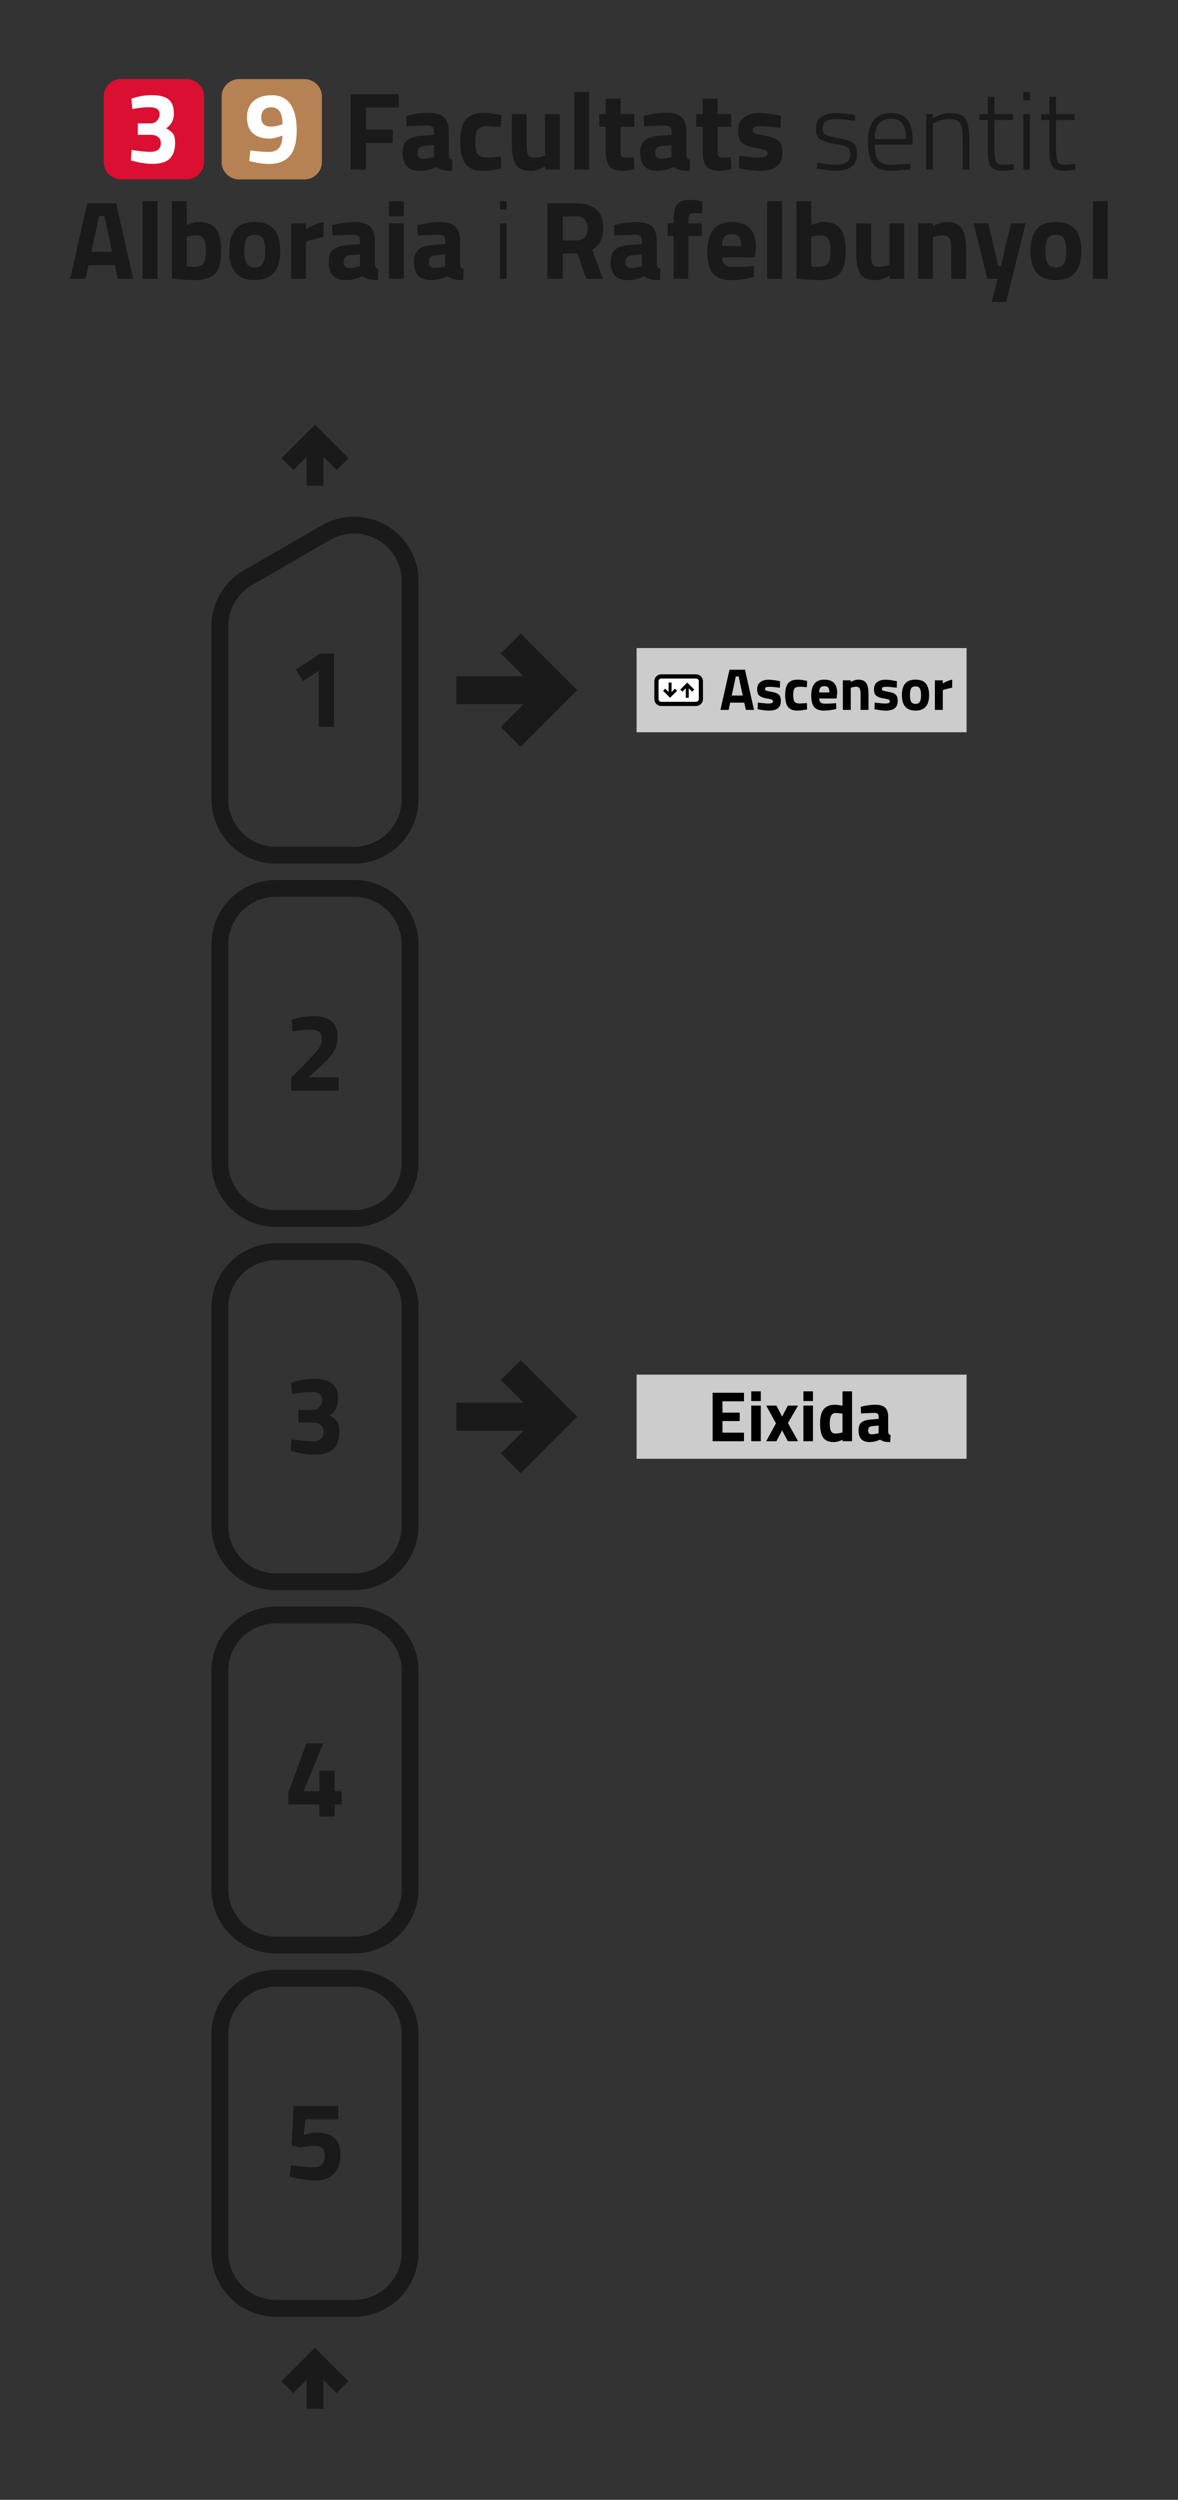<?xml version="1.0" encoding="UTF-8" standalone="no"?>
<svg
   xmlns:dc="http://purl.org/dc/elements/1.1/"
   xmlns:cc="http://creativecommons.org/ns#"
   xmlns:rdf="http://www.w3.org/1999/02/22-rdf-syntax-ns#"
   xmlns:svg="http://www.w3.org/2000/svg"
   xmlns="http://www.w3.org/2000/svg"
   xmlns:sodipodi="http://sodipodi.sourceforge.net/DTD/sodipodi-0.dtd"
   xmlns:inkscape="http://www.inkscape.org/namespaces/inkscape"
   width="210mm"
   height="445.5mm"
   viewBox="0 0 210 445.5"
   version="1.1"
   id="svg309"
   inkscape:version="1.0.1 (3bc2e813f5, 2020-09-07)"
   sodipodi:docname="FAC_1_vertical.svg">
  <rect x="0" y="0" width="210" height="445.5" fill="#333333" stroke="none"/>
  <defs
     id="defs303" />
  <sodipodi:namedview
     id="base"
     pagecolor="#ffffff"
     bordercolor="#666666"
     borderopacity="1.0"
     inkscape:pageopacity="0.0"
     inkscape:pageshadow="2"
     inkscape:zoom="0.31456908"
     inkscape:cx="396.85039"
     inkscape:cy="841.88976"
     inkscape:document-units="mm"
     inkscape:current-layer="layer1"
     inkscape:document-rotation="0"
     showgrid="false"
     width="445.5mm"
     inkscape:snap-intersection-paths="true"
     inkscape:window-width="1366"
     inkscape:window-height="705"
     inkscape:window-x="-8"
     inkscape:window-y="-8"
     inkscape:window-maximized="1" />
  <g
     inkscape:label="Capa 1"
     inkscape:groupmode="layer"
     id="layer1"
     transform="translate(0,148.5)">
    <path
       id="rect311-01-6-1"
       style="fill:none;fill-rule:evenodd;stroke:#1a1a1a;stroke-width:3;stroke-miterlimit:4;stroke-dasharray:none"
       transform="rotate(-90)"
       d="m -252.874,39.191 h 38.825 c 5.54,0 10,4.46 10,10 v 13.92 c 0,5.54 -4.46,10 -10,10 h -38.825 c -5.54,0 -10,-4.46 -10,-10 V 49.191 c 0,-5.54 4.46,-10 10,-10 z" />
    <path
       id="rect311-01-6-3"
       style="fill:none;fill-rule:evenodd;stroke:#1a1a1a;stroke-width:3;stroke-miterlimit:4;stroke-dasharray:none"
       transform="rotate(-90)"
       d="m -188.133,39.191 h 38.825 c 5.54,0 10,4.46 10,10 v 13.92 c 0,5.54 -4.46,10 -10,10 h -38.825 c -5.54,0 -10,-4.46 -10,-10 V 49.191 c 0,-5.54 4.46,-10 10,-10 z" />
    <path
       id="rect311-01-6-2"
       style="fill:none;fill-rule:evenodd;stroke:#1a1a1a;stroke-width:3;stroke-miterlimit:4;stroke-dasharray:none"
       transform="rotate(-90)"
       d="m -123.391,39.191 h 38.825 c 5.54,0 10,4.46 10,10 v 13.92 c 0,5.54 -4.46,10 -10,10 h -38.825 c -5.54,0 -10,-4.46 -10,-10 V 49.191 c 0,-5.54 4.46,-10 10,-10 z" />
    <path
       id="rect311-01-6-20"
       style="fill:none;fill-rule:evenodd;stroke:#1a1a1a;stroke-width:3;stroke-miterlimit:4;stroke-dasharray:none"
       transform="rotate(-90)"
       d="m -58.65,39.191 h 38.825 c 5.54,0 10,4.46 10,10 v 13.92 c 0,5.54 -4.46,10 -10,10 h -38.825 c -5.54,0 -10,-4.46 -10,-10 V 49.191 c 0,-5.54 4.46,-10 10,-10 z" />
    <path
       id="path1296-6-5"
       style="opacity:1;vector-effect:none;fill:none;fill-opacity:1;stroke:#1a1a1a;stroke-width:3;stroke-linecap:butt;stroke-linejoin:round;stroke-miterlimit:4;stroke-dasharray:none;stroke-dashoffset:0;stroke-opacity:1"
       d="M 73.111,-6.09 V -44.918 M 39.191,-6.091 V -36.881 m 23.92,40.79 h -13.92 m 0,-9.2e-4 a 10,10 0 0 1 -10,-10 m 23.92,10.001 a 10,10 0 0 0 10,-10 m -15,-47.487 -13.92,8.037 m 0,0 a 10,10 0 0 0 -5,8.66 m 18.92,-16.697 a 10,10 0 0 1 10,0 10,10 0 0 1 5,8.66" />
    <path
       id="path1331-8"
       style="opacity:1;vector-effect:none;fill:none;fill-opacity:1;stroke:#1a1a1a;stroke-width:3;stroke-linecap:butt;stroke-linejoin:miter;stroke-miterlimit:4;stroke-dasharray:none;stroke-dashoffset:0;stroke-opacity:1"
       d="m 51.233,276.937 4.918,-4.918 4.918,4.918 m -4.918,3.84 V 272.019" />
    <path
       style="color:#000000;font-style:normal;font-variant:normal;font-weight:normal;font-stretch:normal;font-size:medium;line-height:normal;font-family:sans-serif;font-variant-ligatures:normal;font-variant-position:normal;font-variant-caps:normal;font-variant-numeric:normal;font-variant-alternates:normal;font-variant-east-asian:normal;font-feature-settings:normal;font-variation-settings:normal;text-indent:0;text-align:start;text-decoration:none;text-decoration-line:none;text-decoration-style:solid;text-decoration-color:#000000;letter-spacing:normal;word-spacing:normal;text-transform:none;writing-mode:lr-tb;direction:ltr;text-orientation:mixed;dominant-baseline:auto;baseline-shift:baseline;text-anchor:start;white-space:normal;shape-padding:0;shape-margin:0;inline-size:0;clip-rule:nonzero;display:inline;overflow:visible;visibility:visible;opacity:1;isolation:auto;mix-blend-mode:normal;color-interpolation:sRGB;color-interpolation-filters:linearRGB;solid-color:#000000;solid-opacity:1;vector-effect:none;fill:#1a1a1a;fill-opacity:1;fill-rule:nonzero;stroke:#1a1a1a;stroke-width:1;stroke-linecap:butt;stroke-linejoin:miter;stroke-miterlimit:4;stroke-dasharray:none;stroke-dashoffset:0;stroke-opacity:1;color-rendering:auto;image-rendering:auto;shape-rendering:auto;text-rendering:auto;enable-background:accumulate;stop-color:#000000;stop-opacity:1"
       d="m 81.848,101.979 h 12.689 l -4.553,-4.551 2.83,-2.828 9.379,9.379 -9.379,9.379 -2.83,-2.828 4.553,-4.551 -12.689,-10e-6 z"
       id="path1382-2-6"
       sodipodi:nodetypes="cccccccccc" />
    <g
       aria-label="1"
       id="text1443"
       style="font-style:normal;font-variant:normal;font-weight:bold;font-stretch:normal;font-size:19.756px;line-height:1;font-family:Helvetica;-inkscape-font-specification:'Helvetica Bold';text-align:center;letter-spacing:0px;word-spacing:0px;text-anchor:middle;fill:#1a1a1a;fill-opacity:1;stroke-width:0.265">
      <path
         d="m 59.549,-32.023 v 13.039 h -2.726 v -9.957 l -2.825,1.818 -1.245,-2.035 4.307,-2.865 z"
         style="font-style:normal;font-variant:normal;font-weight:bold;font-stretch:normal;font-family:'Titillium Web';-inkscape-font-specification:'Titillium Web Bold';fill:#1a1a1a;fill-opacity:1;stroke-width:0.265"
         id="path206" />
    </g>
    <g
       aria-label="2"
       id="text1443-6"
       style="font-style:normal;font-variant:normal;font-weight:bold;font-stretch:normal;font-size:19.756px;line-height:1;font-family:Helvetica;-inkscape-font-specification:'Helvetica Bold';text-align:center;letter-spacing:0px;word-spacing:0px;text-anchor:middle;fill:#1a1a1a;fill-opacity:1;stroke-width:0.265">
      <path
         d="m 60.379,45.875 h -8.455 v -2.311 l 2.786,-2.825 q 1.482,-1.521 2.055,-2.331 0.593,-0.81 0.593,-1.719 0,-0.929 -0.494,-1.304 -0.474,-0.375 -1.363,-0.375 -1.324,0 -2.884,0.237 l -0.474,0.059 -0.138,-2.114 q 1.936,-0.593 4.01,-0.593 4.149,0 4.149,3.734 0,1.462 -0.632,2.529 -0.632,1.067 -2.292,2.588 l -2.272,2.055 h 5.413 z"
         style="font-style:normal;font-variant:normal;font-weight:bold;font-stretch:normal;font-family:'Titillium Web';-inkscape-font-specification:'Titillium Web Bold';fill:#1a1a1a;fill-opacity:1;stroke-width:0.265"
         id="path203" />
    </g>
    <g
       aria-label="3"
       id="text1443-2"
       style="font-style:normal;font-variant:normal;font-weight:bold;font-stretch:normal;font-size:19.756px;line-height:1;font-family:Helvetica;-inkscape-font-specification:'Helvetica Bold';text-align:center;letter-spacing:0px;word-spacing:0px;text-anchor:middle;fill:#1a1a1a;fill-opacity:1;stroke-width:0.265">
      <path
         d="m 51.904,97.934 q 1.818,-0.711 4.05,-0.711 2.252,0 3.279,0.869 1.027,0.849 1.027,2.746 0,1.897 -1.521,2.904 0.948,0.514 1.343,1.067 0.415,0.553 0.415,1.758 0,2.114 -1.067,3.141 -1.047,1.027 -3.378,1.027 -1.719,0 -3.615,-0.514 l -0.632,-0.158 0.138,-2.074 q 2.213,0.375 3.714,0.375 2.035,0 2.035,-1.738 0,-0.731 -0.533,-1.166 -0.514,-0.435 -1.363,-0.435 h -2.627 v -2.252 h 2.627 q 0.652,0 1.146,-0.553 0.514,-0.553 0.514,-1.225 0,-1.403 -1.956,-1.403 -1.363,0 -2.904,0.277 l -0.514,0.079 z"
         style="font-style:normal;font-variant:normal;font-weight:bold;font-stretch:normal;font-family:'Titillium Web';-inkscape-font-specification:'Titillium Web Bold';fill:#1a1a1a;fill-opacity:1;stroke-width:0.265"
         id="path200" />
    </g>
    <g
       aria-label="4"
       id="text1443-5"
       style="font-style:normal;font-variant:normal;font-weight:bold;font-stretch:normal;font-size:19.756px;line-height:1;font-family:Helvetica;-inkscape-font-specification:'Helvetica Bold';text-align:center;letter-spacing:0px;word-spacing:0px;text-anchor:middle;fill:#1a1a1a;fill-opacity:1;stroke-width:0.265">
      <path
         d="m 56.931,175.24 v -2.153 h -5.532 v -2.074 l 3.22,-8.811 h 3.003 l -3.497,8.515 h 2.805 v -3.655 h 2.726 v 3.655 h 1.245 v 2.371 h -1.245 v 2.153 z"
         style="font-style:normal;font-variant:normal;font-weight:bold;font-stretch:normal;font-family:'Titillium Web';-inkscape-font-specification:'Titillium Web Bold';fill:#1a1a1a;fill-opacity:1;stroke-width:0.265"
         id="path197" />
    </g>
    <g
       aria-label="5"
       id="text1443-29"
       style="font-style:normal;font-variant:normal;font-weight:bold;font-stretch:normal;font-size:19.756px;line-height:1;font-family:Helvetica;-inkscape-font-specification:'Helvetica Bold';text-align:center;letter-spacing:0px;word-spacing:0px;text-anchor:middle;fill:#1a1a1a;fill-opacity:1;stroke-width:0.265">
      <path
         d="m 60.3,226.824 v 2.371 h -5.828 l -0.336,2.825 q 1.225,-0.474 2.331,-0.474 4.228,0 4.228,3.931 0,2.213 -1.166,3.418 -1.166,1.205 -3.299,1.205 -0.909,0 -2.074,-0.178 -1.146,-0.178 -1.837,-0.375 l -0.711,-0.178 0.296,-2.015 q 2.39,0.375 3.991,0.375 0.968,0 1.482,-0.514 0.514,-0.514 0.514,-1.462 0,-0.968 -0.435,-1.403 -0.435,-0.435 -1.225,-0.435 -1.324,0 -2.331,0.257 l -0.296,0.079 -1.62,-0.375 0.356,-7.053 z"
         style="font-style:normal;font-variant:normal;font-weight:bold;font-stretch:normal;font-family:'Titillium Web';-inkscape-font-specification:'Titillium Web Bold';fill:#1a1a1a;fill-opacity:1;stroke-width:0.265"
         id="path194" />
    </g>
    <path
       id="path1331-8-1"
       style="opacity:1;vector-effect:none;fill:none;fill-opacity:1;stroke:#1a1a1a;stroke-width:3;stroke-linecap:butt;stroke-linejoin:miter;stroke-miterlimit:4;stroke-dasharray:none;stroke-dashoffset:0;stroke-opacity:1"
       d="m 51.233,-65.779 4.918,-4.918 4.918,4.918 m -4.918,3.84 v -8.759" />
    <g
       id="g226"
       transform="translate(-31.176,-239.96)">
      <g
         aria-label="Facultats sentit"
         id="text1443-2-1-8"
         style="font-style:normal;font-variant:normal;font-weight:bold;font-stretch:normal;font-size:19.756px;line-height:1;font-family:Helvetica;-inkscape-font-specification:'Helvetica Bold';text-align:start;letter-spacing:0px;word-spacing:0px;text-anchor:start;fill:#1a1a1a;fill-opacity:1;stroke-width:0.265">
        <path
           d="m 93.688,121.676 v -13.434 h 8.574 v 2.371 h -5.848 v 3.951 h 4.781 v 2.371 h -4.781 v 4.741 z"
           style="font-style:normal;font-variant:normal;font-weight:bold;font-stretch:normal;font-family:'Titillium Web';-inkscape-font-specification:'Titillium Web Bold';text-align:start;text-anchor:start;fill:#1a1a1a;fill-opacity:1;stroke-width:0.265"
           id="path161" />
        <path
           d="m 111.172,114.88 v 4.109 q 0.04,0.474 0.158,0.672 0.119,0.178 0.494,0.257 l -0.079,1.995 q -1.008,0 -1.62,-0.138 -0.593,-0.138 -1.205,-0.553 -1.422,0.691 -2.904,0.691 -3.062,0 -3.062,-3.24 0,-1.58 0.849,-2.232 0.85,-0.672 2.608,-0.79 l 2.114,-0.158 v -0.612 q 0,-0.612 -0.277,-0.83 -0.277,-0.237 -0.889,-0.237 l -3.714,0.158 -0.079,-1.837 q 2.114,-0.573 4.01,-0.573 1.916,0 2.746,0.79 0.849,0.79 0.849,2.529 z m -4.445,2.608 q -1.106,0.099 -1.106,1.185 0,1.087 0.968,1.087 0.751,0 1.64,-0.237 l 0.296,-0.079 v -2.114 z"
           style="font-style:normal;font-variant:normal;font-weight:bold;font-stretch:normal;font-family:'Titillium Web';-inkscape-font-specification:'Titillium Web Bold';text-align:start;text-anchor:start;fill:#1a1a1a;fill-opacity:1;stroke-width:0.265"
           id="path163" />
        <path
           d="m 117.395,111.561 q 1.027,0 2.627,0.316 l 0.533,0.119 -0.079,2.094 q -1.561,-0.158 -2.311,-0.158 -1.363,0 -1.818,0.593 -0.435,0.573 -0.435,2.193 0,1.62 0.435,2.232 0.454,0.593 1.837,0.593 l 2.292,-0.158 0.079,2.114 q -2.114,0.415 -3.22,0.415 -2.193,0 -3.161,-1.225 -0.948,-1.245 -0.948,-3.971 0,-2.726 0.988,-3.931 0.988,-1.225 3.181,-1.225 z"
           style="font-style:normal;font-variant:normal;font-weight:bold;font-stretch:normal;font-family:'Titillium Web';-inkscape-font-specification:'Titillium Web Bold';text-align:start;text-anchor:start;fill:#1a1a1a;fill-opacity:1;stroke-width:0.265"
           id="path165" />
        <path
           d="m 128.339,111.798 h 2.647 v 9.878 h -2.627 v -0.553 q -1.422,0.79 -2.469,0.79 -2.055,0 -2.766,-1.126 -0.711,-1.146 -0.711,-3.813 v -5.176 h 2.647 v 5.215 q 0,1.462 0.237,1.995 0.237,0.533 1.146,0.533 0.869,0 1.64,-0.277 l 0.257,-0.079 z"
           style="font-style:normal;font-variant:normal;font-weight:bold;font-stretch:normal;font-family:'Titillium Web';-inkscape-font-specification:'Titillium Web Bold';text-align:start;text-anchor:start;fill:#1a1a1a;fill-opacity:1;stroke-width:0.265"
           id="path167" />
        <path
           d="m 133.555,121.676 v -13.829 h 2.647 v 13.829 z"
           style="font-style:normal;font-variant:normal;font-weight:bold;font-stretch:normal;font-family:'Titillium Web';-inkscape-font-specification:'Titillium Web Bold';text-align:start;text-anchor:start;fill:#1a1a1a;fill-opacity:1;stroke-width:0.265"
           id="path169" />
        <path
           d="m 144.242,114.05 h -2.43 v 4.05 q 0,0.593 0.02,0.849 0.04,0.237 0.217,0.415 0.198,0.178 0.593,0.178 l 1.501,-0.04 0.119,2.114 q -1.324,0.296 -2.015,0.296 -1.778,0 -2.43,-0.79 -0.652,-0.81 -0.652,-2.963 v -4.109 h -1.166 v -2.252 h 1.166 v -2.746 h 2.647 v 2.746 h 2.43 z"
           style="font-style:normal;font-variant:normal;font-weight:bold;font-stretch:normal;font-family:'Titillium Web';-inkscape-font-specification:'Titillium Web Bold';text-align:start;text-anchor:start;fill:#1a1a1a;fill-opacity:1;stroke-width:0.265"
           id="path171" />
        <path
           d="m 153.528,114.88 v 4.109 q 0.04,0.474 0.158,0.672 0.119,0.178 0.494,0.257 l -0.079,1.995 q -1.008,0 -1.62,-0.138 -0.593,-0.138 -1.205,-0.553 -1.422,0.691 -2.904,0.691 -3.062,0 -3.062,-3.24 0,-1.58 0.849,-2.232 0.849,-0.672 2.608,-0.79 l 2.114,-0.158 v -0.612 q 0,-0.612 -0.277,-0.83 -0.277,-0.237 -0.889,-0.237 l -3.714,0.158 -0.079,-1.837 q 2.114,-0.573 4.01,-0.573 1.916,0 2.746,0.79 0.849,0.79 0.849,2.529 z m -4.445,2.608 q -1.106,0.099 -1.106,1.185 0,1.087 0.968,1.087 0.751,0 1.64,-0.237 l 0.296,-0.079 v -2.114 z"
           style="font-style:normal;font-variant:normal;font-weight:bold;font-stretch:normal;font-family:'Titillium Web';-inkscape-font-specification:'Titillium Web Bold';text-align:start;text-anchor:start;fill:#1a1a1a;fill-opacity:1;stroke-width:0.265"
           id="path173" />
        <path
           d="m 161.529,114.05 h -2.43 v 4.05 q 0,0.593 0.02,0.849 0.04,0.237 0.217,0.415 0.198,0.178 0.593,0.178 l 1.501,-0.04 0.119,2.114 q -1.324,0.296 -2.015,0.296 -1.778,0 -2.43,-0.79 -0.652,-0.81 -0.652,-2.963 v -4.109 h -1.166 v -2.252 h 1.166 v -2.746 h 2.647 v 2.746 h 2.43 z"
           style="font-style:normal;font-variant:normal;font-weight:bold;font-stretch:normal;font-family:'Titillium Web';-inkscape-font-specification:'Titillium Web Bold';text-align:start;text-anchor:start;fill:#1a1a1a;fill-opacity:1;stroke-width:0.265"
           id="path175" />
        <path
           d="m 170.34,114.267 q -2.45,-0.316 -3.437,-0.316 -0.968,0 -1.264,0.178 -0.277,0.178 -0.277,0.573 0,0.375 0.375,0.533 0.395,0.138 1.976,0.435 1.6,0.277 2.272,0.929 0.672,0.652 0.672,2.114 0,3.2 -3.971,3.2 -1.304,0 -3.161,-0.356 l -0.632,-0.119 0.079,-2.213 q 2.45,0.316 3.398,0.316 0.968,0 1.304,-0.178 0.356,-0.198 0.356,-0.573 0,-0.375 -0.375,-0.553 -0.356,-0.178 -1.897,-0.435 -1.521,-0.257 -2.272,-0.869 -0.751,-0.612 -0.751,-2.173 0,-1.58 1.067,-2.371 1.067,-0.81 2.746,-0.81 1.166,0 3.181,0.375 l 0.652,0.119 z"
           style="font-style:normal;font-variant:normal;font-weight:bold;font-stretch:normal;font-family:'Titillium Web';-inkscape-font-specification:'Titillium Web Bold';text-align:start;text-anchor:start;fill:#1a1a1a;fill-opacity:1;stroke-width:0.265"
           id="path177" />
        <path
           d="m 180.158,112.687 q -2.331,0 -2.331,1.679 0,0.77 0.514,1.087 0.514,0.316 2.311,0.632 1.818,0.296 2.548,0.83 0.751,0.533 0.751,2.055 0,1.501 -0.968,2.213 -0.968,0.691 -2.845,0.691 -1.087,0 -2.805,-0.277 l -0.573,-0.079 0.079,-1.047 q 2.213,0.336 3.398,0.336 1.185,0 1.837,-0.415 0.672,-0.415 0.672,-1.403 0,-0.988 -0.553,-1.304 -0.533,-0.336 -2.331,-0.612 -1.778,-0.277 -2.509,-0.79 -0.731,-0.514 -0.731,-1.936 0,-1.422 1.008,-2.074 1.008,-0.652 2.489,-0.652 1.185,0 2.963,0.257 l 0.533,0.079 -0.04,1.047 q -2.114,-0.316 -3.418,-0.316 z"
           style="font-style:normal;font-variant:normal;font-weight:300;font-stretch:normal;font-family:'Titillium Web';-inkscape-font-specification:'Titillium Web Light'"
           id="path179" />
        <path
           d="m 192.881,120.688 0.593,-0.059 0.04,0.968 q -2.232,0.277 -3.773,0.277 -2.134,-0.02 -2.983,-1.264 -0.85,-1.245 -0.85,-3.833 0,-5.176 4.07,-5.176 1.956,0 2.924,1.126 0.968,1.106 0.968,3.556 l -0.04,0.948 h -6.717 q 0,1.818 0.612,2.707 0.632,0.869 2.134,0.869 1.521,0 3.023,-0.119 z m -5.769,-4.445 h 5.571 q 0,-1.956 -0.652,-2.786 -0.632,-0.83 -2.055,-0.83 -1.403,0 -2.134,0.869 -0.731,0.849 -0.731,2.746 z"
           style="font-style:normal;font-variant:normal;font-weight:300;font-stretch:normal;font-family:'Titillium Web';-inkscape-font-specification:'Titillium Web Light'"
           id="path181" />
        <path
           d="m 197.464,121.676 h -1.166 v -9.878 h 1.166 v 0.731 q 1.659,-0.929 3.22,-0.929 1.976,0 2.627,1.047 0.672,1.047 0.672,3.833 v 5.196 h -1.185 v -5.136 q 0,-2.272 -0.435,-3.062 -0.435,-0.81 -1.857,-0.81 -0.691,0 -1.462,0.217 -0.751,0.198 -1.166,0.415 l -0.415,0.198 z"
           style="font-style:normal;font-variant:normal;font-weight:300;font-stretch:normal;font-family:'Titillium Web';-inkscape-font-specification:'Titillium Web Light'"
           id="path183" />
        <path
           d="m 211.747,112.845 h -3.299 v 4.88 q 0,1.916 0.277,2.509 0.277,0.593 1.304,0.593 l 1.818,-0.138 0.079,1.008 q -1.304,0.198 -1.995,0.198 -1.501,0 -2.094,-0.731 -0.573,-0.751 -0.573,-2.845 v -5.472 h -1.462 v -1.047 h 1.462 v -3.102 h 1.185 v 3.102 h 3.299 z"
           style="font-style:normal;font-variant:normal;font-weight:300;font-stretch:normal;font-family:'Titillium Web';-inkscape-font-specification:'Titillium Web Light'"
           id="path185" />
        <path
           d="m 213.604,121.676 v -9.878 h 1.166 v 9.878 z m 0,-12.347 v -1.482 h 1.166 v 1.482 z"
           style="font-style:normal;font-variant:normal;font-weight:300;font-stretch:normal;font-family:'Titillium Web';-inkscape-font-specification:'Titillium Web Light'"
           id="path187" />
        <path
           d="m 222.731,112.845 h -3.299 v 4.88 q 0,1.916 0.277,2.509 0.277,0.593 1.304,0.593 l 1.818,-0.138 0.079,1.008 q -1.304,0.198 -1.995,0.198 -1.501,0 -2.094,-0.731 -0.573,-0.751 -0.573,-2.845 v -5.472 h -1.462 v -1.047 h 1.462 v -3.102 h 1.185 v 3.102 h 3.299 z"
           style="font-style:normal;font-variant:normal;font-weight:300;font-stretch:normal;font-family:'Titillium Web';-inkscape-font-specification:'Titillium Web Light'"
           id="path189" />
      </g>
      <g
         id="g1059"
         transform="matrix(0.066,0,0,0.066,47.962,102.328)">
        <path
           id="Fons-5"
           fill="#db0f31"
           d="M 249.707,319.678 H 72.965 c -25.903,0 -47.096,-21.193 -47.096,-47.096 V 95.84 c 0,-25.903 21.193,-47.096 47.096,-47.096 H 249.707 c 25.903,0 47.096,21.193 47.096,47.096 V 272.582 c 0,25.903 -21.193,47.096 -47.096,47.096 z"
           style="stroke-width:0.265" />
        <g
           id="Número-5"
           transform="matrix(0.265,0,0,0.265,25.869,48.744)">
          <path
             id="rect3-43"
             style="fill:none"
             d="M 218.5,135.6 H 829 v 744 H 218.5 Z" />
          <path
             fill="#ffffff"
             d="m 282,201.2 c 62.8,-24.6 133,-36.9 210.4,-36.9 77.5,0 134,14.9 169.5,44.5 35.5,29.6 53.2,77.3 53.2,142.8 0,65.5 -26.3,115.7 -78.8,150.5 32.8,17.8 56.1,36.2 70.1,55.3 14,19.1 21,49.5 21,91.1 0,73.1 -18.3,127.3 -54.8,162.8 -36.5,35.5 -95.1,53.2 -175.6,53.2 -59.4,0 -121.9,-8.9 -187.4,-26.6 l -32.8,-8.2 7.2,-107.5 c 76.5,13 140.6,19.5 192.5,19.5 70.3,0 105.5,-30 105.5,-90.1 0,-25.2 -9,-45.4 -27.1,-60.4 -18.1,-15 -41.8,-22.5 -71.2,-22.5 H 347.6 V 452 h 136.2 c 22.5,0 42.5,-9.5 59.9,-28.7 17.4,-19.1 26.1,-40.3 26.1,-63.5 0,-48.5 -33.8,-72.7 -101.4,-72.7 -47.1,0 -97.3,4.8 -150.5,14.3 l -26.6,4.1 z"
             id="path5-76" />
        </g>
        <g
           id="g8-1"
           transform="matrix(0.265,0,0,0.265,25.869,48.744)" />
        <g
           id="g10-4"
           transform="matrix(0.265,0,0,0.265,25.869,48.744)" />
        <g
           id="g12-72"
           transform="matrix(0.265,0,0,0.265,25.869,48.744)" />
        <g
           id="g14-6"
           transform="matrix(0.265,0,0,0.265,25.869,48.744)" />
        <g
           id="g16-5"
           transform="matrix(0.265,0,0,0.265,25.869,48.744)" />
        <g
           id="g18-96"
           transform="matrix(0.265,0,0,0.265,25.869,48.744)" />
        <g
           id="g20-4"
           transform="matrix(0.265,0,0,0.265,25.869,48.744)" />
        <g
           id="g22-8"
           transform="matrix(0.265,0,0,0.265,25.869,48.744)" />
        <g
           id="g24-9"
           transform="matrix(0.265,0,0,0.265,25.869,48.744)" />
        <g
           id="g26-6"
           transform="matrix(0.265,0,0,0.265,25.869,48.744)" />
        <g
           id="g28-24"
           transform="matrix(0.265,0,0,0.265,25.869,48.744)" />
        <g
           id="g30-2"
           transform="matrix(0.265,0,0,0.265,25.869,48.744)" />
        <g
           id="g32-0"
           transform="matrix(0.265,0,0,0.265,25.869,48.744)" />
        <g
           id="g34-6"
           transform="matrix(0.265,0,0,0.265,25.869,48.744)" />
        <g
           id="g36-24"
           transform="matrix(0.265,0,0,0.265,25.869,48.744)" />
      </g>
      <g
         id="g1140"
         transform="matrix(0.066,0,0,0.066,70.806,103.977)">
        <path
           id="Fons-52"
           fill="#b68153"
           d="M 221.966,294.857 H 45.224 c -25.903,0 -47.096,-21.193 -47.096,-47.096 V 71.019 c 0,-25.903 21.193,-47.096 47.096,-47.096 H 221.966 c 25.903,0 47.096,21.193 47.096,47.096 v 176.742 c 0,25.903 -21.193,47.096 -47.096,47.096 z"
           style="stroke-width:0.265" />
        <g
           id="Número-0"
           transform="matrix(0.265,0,0,0.265,-1.872,23.923)">
          <path
             id="rect3-8"
             style="fill:none"
             d="M 218.5,135.6 H 829 v 744 H 218.5 Z" />
          <path
             fill="#ffffff"
             d="m 483.75,741.8 c 90.8,0 136.2,-55.3 136.2,-165.9 l -21.5,7.2 c -47.1,15.7 -83,23.5 -107.5,23.5 -74.4,0 -131.8,-18.1 -172,-54.3 -40.3,-36.2 -60.4,-89.9 -60.4,-161.3 0,-71.4 22.2,-127 66.6,-166.9 44.4,-39.9 107.3,-59.9 188.9,-59.9 81.6,0 143.9,30.2 186.9,90.6 43,60.4 64.5,150.2 64.5,269.3 0,119.1 -23.9,205.7 -71.7,259.6 -47.8,53.9 -117.8,80.9 -209.9,80.9 -53.2,0 -110.3,-7.5 -171,-22.5 l -31.7,-7.2 12.1,-108.4 c 69.6,10.2 133.1,15.3 190.5,15.3 z m 19.4,-258 c 31.4,0 65.2,-6.1 101.4,-18.4 l 16.4,-5.1 c 0,-115.4 -38.2,-173.1 -114.7,-173.1 -32.8,0 -58,9 -75.8,27.1 -17.8,18.1 -26.6,43.5 -26.6,76.3 0,62.1 33.1,93.2 99.3,93.2 z"
             id="path5-50" />
        </g>
        <g
           id="g8-2"
           transform="matrix(0.265,0,0,0.265,-1.872,23.923)" />
        <g
           id="g10-5"
           transform="matrix(0.265,0,0,0.265,-1.872,23.923)" />
        <g
           id="g12-6"
           transform="matrix(0.265,0,0,0.265,-1.872,23.923)" />
        <g
           id="g14-80"
           transform="matrix(0.265,0,0,0.265,-1.872,23.923)" />
        <g
           id="g16-39"
           transform="matrix(0.265,0,0,0.265,-1.872,23.923)" />
        <g
           id="g18-8"
           transform="matrix(0.265,0,0,0.265,-1.872,23.923)" />
        <g
           id="g20-54"
           transform="matrix(0.265,0,0,0.265,-1.872,23.923)" />
        <g
           id="g22-9"
           transform="matrix(0.265,0,0,0.265,-1.872,23.923)" />
        <g
           id="g24-76"
           transform="matrix(0.265,0,0,0.265,-1.872,23.923)" />
        <g
           id="g26-1"
           transform="matrix(0.265,0,0,0.265,-1.872,23.923)" />
        <g
           id="g28-0"
           transform="matrix(0.265,0,0,0.265,-1.872,23.923)" />
        <g
           id="g30-7"
           transform="matrix(0.265,0,0,0.265,-1.872,23.923)" />
        <g
           id="g32-1"
           transform="matrix(0.265,0,0,0.265,-1.872,23.923)" />
        <g
           id="g34-22"
           transform="matrix(0.265,0,0,0.265,-1.872,23.923)" />
        <g
           id="g36-91"
           transform="matrix(0.265,0,0,0.265,-1.872,23.923)" />
      </g>
    </g>
    <g
       id="g1099"
       transform="matrix(0.75,0,0,0.75,38.683,132.085)">
      <path
         id="Fons-5-5"
         fill="#db0f31"
         d="m 233.422,246.307 h -7.828 c -1.147,0 -2.086,-0.939 -2.086,-2.086 v -7.828 c 0,-1.147 0.939,-2.086 2.086,-2.086 h 7.828 c 1.147,0 2.086,0.939 2.086,2.086 v 7.828 c 0,1.147 -0.939,2.086 -2.086,2.086 z"
         style="fill:#ffffff;fill-opacity:1;stroke-width:0.012" />
      <path
         style="opacity:1;vector-effect:none;fill:none;fill-opacity:1;stroke:#000000;stroke-width:0.75;stroke-linecap:butt;stroke-linejoin:miter;stroke-miterlimit:4;stroke-dasharray:none;stroke-dashoffset:0;stroke-opacity:1"
         d="m 224.855,242.89 h 2.326 v -1.722 h 2.326 v -1.722 h 2.326 v -1.722 h 2.326"
         id="path272" />
    </g>
    <g
       id="g1167"
       transform="matrix(0.75,0,0,0.75,52.296,132.085)">
      <path
         id="Fons-5-5-5"
         fill="#db0f31"
         d="m 242.271,246.307 h -7.828 c -1.147,0 -2.086,-0.939 -2.086,-2.086 v -7.828 c 0,-1.147 0.939,-2.086 2.086,-2.086 h 7.828 c 1.147,0 2.086,0.939 2.086,2.086 v 7.828 c 0,1.147 -0.939,2.086 -2.086,2.086 z"
         style="fill:#ffffff;fill-opacity:1;stroke-width:0.012" />
      <path
         id="rect1116"
         style="fill:none;fill-rule:evenodd;stroke:#000000;stroke-width:0.75;stroke-miterlimit:4;stroke-dasharray:none;stroke-opacity:1"
         d="m 235.256,237.859 h 6.2 c 0.476,0 0.86,0.384 0.86,0.86 v 3.175 c 0,0.476 -0.384,0.86 -0.86,0.86 h -6.2 c -0.476,0 -0.86,-0.384 -0.86,-0.86 v -3.175 c 0,-0.476 0.384,-0.86 0.86,-0.86 z" />
      <path
         style="color:#000000;font-style:normal;font-variant:normal;font-weight:normal;font-stretch:normal;font-size:medium;line-height:normal;font-family:sans-serif;font-variant-ligatures:normal;font-variant-position:normal;font-variant-caps:normal;font-variant-numeric:normal;font-variant-alternates:normal;font-variant-east-asian:normal;font-feature-settings:normal;font-variation-settings:normal;text-indent:0;text-align:start;text-decoration:none;text-decoration-line:none;text-decoration-style:solid;text-decoration-color:#000000;letter-spacing:normal;word-spacing:normal;text-transform:none;writing-mode:lr-tb;direction:ltr;text-orientation:mixed;dominant-baseline:auto;baseline-shift:baseline;text-anchor:start;white-space:normal;shape-padding:0;shape-margin:0;inline-size:0;clip-rule:nonzero;display:inline;overflow:visible;visibility:visible;opacity:1;isolation:auto;mix-blend-mode:normal;color-interpolation:sRGB;color-interpolation-filters:linearRGB;solid-color:#000000;solid-opacity:1;vector-effect:none;fill:#000000;fill-opacity:1;fill-rule:nonzero;stroke:none;stroke-width:0.133;stroke-linecap:butt;stroke-linejoin:miter;stroke-miterlimit:4;stroke-dasharray:none;stroke-dashoffset:0;stroke-opacity:1;color-rendering:auto;image-rendering:auto;shape-rendering:auto;text-rendering:auto;enable-background:accumulate;stop-color:#000000;stop-opacity:1"
         d="m 237.092,238.951 v 1.691 l 0.607,-0.607 0.377,0.377 -1.25,1.25 -1.25,-1.25 0.377,-0.377 0.607,0.607 v -1.691 z"
         id="path1382-2-9-1"
         sodipodi:nodetypes="cccccccccc" />
      <path
         style="color:#000000;font-style:normal;font-variant:normal;font-weight:normal;font-stretch:normal;font-size:medium;line-height:normal;font-family:sans-serif;font-variant-ligatures:normal;font-variant-position:normal;font-variant-caps:normal;font-variant-numeric:normal;font-variant-alternates:normal;font-variant-east-asian:normal;font-feature-settings:normal;font-variation-settings:normal;text-indent:0;text-align:start;text-decoration:none;text-decoration-line:none;text-decoration-style:solid;text-decoration-color:#000000;letter-spacing:normal;word-spacing:normal;text-transform:none;writing-mode:lr-tb;direction:ltr;text-orientation:mixed;dominant-baseline:auto;baseline-shift:baseline;text-anchor:start;white-space:normal;shape-padding:0;shape-margin:0;inline-size:0;clip-rule:nonzero;display:inline;overflow:visible;visibility:visible;opacity:1;isolation:auto;mix-blend-mode:normal;color-interpolation:sRGB;color-interpolation-filters:linearRGB;solid-color:#000000;solid-opacity:1;vector-effect:none;fill:#000000;fill-opacity:1;fill-rule:nonzero;stroke:none;stroke-width:0.133;stroke-linecap:butt;stroke-linejoin:miter;stroke-miterlimit:4;stroke-dasharray:none;stroke-dashoffset:0;stroke-opacity:1;color-rendering:auto;image-rendering:auto;shape-rendering:auto;text-rendering:auto;enable-background:accumulate;stop-color:#000000;stop-opacity:1"
         d="m 240.154,241.663 v -1.691 l 0.607,0.607 0.377,-0.377 -1.25,-1.25 -1.25,1.25 0.377,0.377 0.607,-0.607 v 1.691 z"
         id="path1382-2-9-1-6"
         sodipodi:nodetypes="cccccccccc" />
    </g>
    <g
       id="g1271"
       transform="matrix(0.75,0,0,0.75,64.416,132.085)">
      <path
         id="Fons-5-5-7"
         fill="#db0f31"
         d="m 212.611,246.307 h -7.828 c -1.147,0 -2.086,-0.939 -2.086,-2.086 v -7.828 c 0,-1.147 0.939,-2.086 2.086,-2.086 h 7.828 c 1.147,0 2.086,0.939 2.086,2.086 v 7.828 c 0,1.147 -0.939,2.086 -2.086,2.086 z"
         style="fill:#ffffff;fill-opacity:1;stroke-width:0.012" />
      <path
         id="path1236-2"
         style="opacity:1;vector-effect:none;fill:none;fill-opacity:1;stroke:#000000;stroke-width:0.75;stroke-linecap:butt;stroke-linejoin:miter;stroke-miterlimit:4;stroke-dasharray:none;stroke-dashoffset:0;stroke-opacity:1"
         d="m 209.433,237.953 -2.709,2.709 h -1.201 m 6.373,-3.048 h -1.645 m -2.264,5.021 2.709,-2.709 h 1.201 m -6.373,3.048 h 1.645 m 4.727,-5.359 a 1.156,1.156 0 0 1 1.156,1.156 1.156,1.156 0 0 1 -1.156,1.156 m -2.463,-1.973 a 1.156,1.156 0 0 1 0.817,-0.339 m -4.727,5.359 a 1.156,1.156 0 0 1 -1.001,-0.578 1.156,1.156 0 0 1 0,-1.156 1.156,1.156 0 0 1 1.001,-0.578 m 2.463,1.973 a 1.156,1.156 0 0 1 -0.817,0.339" />
    </g>
    <path
       style="color:#000000;font-style:normal;font-variant:normal;font-weight:normal;font-stretch:normal;font-size:medium;line-height:normal;font-family:sans-serif;font-variant-ligatures:normal;font-variant-position:normal;font-variant-caps:normal;font-variant-numeric:normal;font-variant-alternates:normal;font-variant-east-asian:normal;font-feature-settings:normal;font-variation-settings:normal;text-indent:0;text-align:start;text-decoration:none;text-decoration-line:none;text-decoration-style:solid;text-decoration-color:#000000;letter-spacing:normal;word-spacing:normal;text-transform:none;writing-mode:lr-tb;direction:ltr;text-orientation:mixed;dominant-baseline:auto;baseline-shift:baseline;text-anchor:start;white-space:normal;shape-padding:0;shape-margin:0;inline-size:0;clip-rule:nonzero;display:inline;overflow:visible;visibility:visible;opacity:1;isolation:auto;mix-blend-mode:normal;color-interpolation:sRGB;color-interpolation-filters:linearRGB;solid-color:#000000;solid-opacity:1;vector-effect:none;fill:#1a1a1a;fill-opacity:1;fill-rule:nonzero;stroke:#1a1a1a;stroke-width:1;stroke-linecap:butt;stroke-linejoin:miter;stroke-miterlimit:4;stroke-dasharray:none;stroke-dashoffset:0;stroke-opacity:1;color-rendering:auto;image-rendering:auto;shape-rendering:auto;text-rendering:auto;enable-background:accumulate;stop-color:#000000;stop-opacity:1"
       d="m 81.848,-27.503 h 12.689 l -4.553,-4.551 2.83,-2.828 9.379,9.379 -9.379,9.379 -2.83,-2.828 4.553,-4.551 -12.689,-10e-6 z"
       id="path1382-2-6-1"
       sodipodi:nodetypes="cccccccccc" />
    <g
       aria-label="Alboraia i Rafelbunyol"
       id="text1443-2-1-8-6"
       style="font-style:normal;font-variant:normal;font-weight:bold;font-stretch:normal;font-size:19.756px;line-height:1;font-family:Helvetica;-inkscape-font-specification:'Helvetica Bold';text-align:center;letter-spacing:0px;word-spacing:0px;text-anchor:middle;fill:#1a1a1a;fill-opacity:1;stroke-width:0.265">
      <path
         d="m 12.524,-98.815 3.023,-13.434 h 5.176 l 3.023,13.434 H 21.019 l -0.533,-2.43 h -4.702 l -0.533,2.43 z m 5.136,-11.182 -1.363,6.381 h 3.675 l -1.363,-6.381 z"
         style="font-weight:bold"
         id="path119" />
      <path
         d="m 25.425,-98.815 v -13.829 h 2.647 v 13.829 z"
         style="font-weight:bold"
         id="path121" />
      <path
         d="m 35.421,-108.93 q 2.074,0 3.023,1.146 0.968,1.126 0.968,4.05 0,2.924 -1.106,4.05 -1.106,1.106 -3.813,1.106 -0.849,0 -3.102,-0.198 l -0.751,-0.079 v -13.789 h 2.647 v 4.247 q 1.264,-0.533 2.134,-0.533 z m -0.929,7.981 q 1.324,0 1.778,-0.632 0.454,-0.652 0.454,-2.311 0,-2.667 -1.659,-2.667 -0.79,0 -1.501,0.198 l -0.277,0.059 v 5.275 q 0.909,0.079 1.205,0.079 z"
         style="font-weight:bold"
         id="path123" />
      <path
         d="m 41.921,-107.567 q 1.047,-1.363 3.497,-1.363 2.45,0 3.497,1.363 1.047,1.343 1.047,3.793 0,5.196 -4.544,5.196 -4.544,0 -4.544,-5.196 0,-2.45 1.047,-3.793 z m 2.035,6.025 q 0.415,0.711 1.462,0.711 1.047,0 1.442,-0.711 0.415,-0.711 0.415,-2.232 0,-1.521 -0.415,-2.213 -0.395,-0.691 -1.442,-0.691 -1.047,0 -1.462,0.691 -0.395,0.691 -0.395,2.213 0,1.521 0.395,2.232 z"
         style="font-weight:bold"
         id="path125" />
      <path
         d="m 51.897,-98.815 v -9.878 h 2.627 v 1.047 q 1.659,-0.988 3.161,-1.284 v 2.667 q -1.6,0.336 -2.746,0.691 l -0.395,0.138 v 6.618 z"
         style="font-weight:bold"
         id="path127" />
      <path
         d="m 66.813,-105.611 v 4.109 q 0.04,0.474 0.158,0.672 0.119,0.178 0.494,0.257 l -0.079,1.995 q -1.008,0 -1.62,-0.138 -0.593,-0.138 -1.205,-0.553 -1.422,0.691 -2.904,0.691 -3.062,0 -3.062,-3.24 0,-1.58 0.849,-2.232 0.849,-0.672 2.608,-0.79 l 2.114,-0.158 v -0.612 q 0,-0.612 -0.277,-0.83 -0.277,-0.237 -0.889,-0.237 l -3.714,0.158 -0.079,-1.837 q 2.114,-0.573 4.01,-0.573 1.916,0 2.746,0.79 0.849,0.79 0.849,2.529 z m -4.445,2.608 q -1.106,0.099 -1.106,1.185 0,1.087 0.968,1.087 0.751,0 1.64,-0.237 l 0.296,-0.079 v -2.114 z"
         style="font-weight:bold"
         id="path129" />
      <path
         d="m 69.341,-98.815 v -9.878 h 2.647 v 9.878 z m 0,-11.142 v -2.687 h 2.647 v 2.687 z"
         style="font-weight:bold"
         id="path131" />
      <path
         d="m 82.005,-105.611 v 4.109 q 0.04,0.474 0.158,0.672 0.119,0.178 0.494,0.257 l -0.079,1.995 q -1.008,0 -1.62,-0.138 -0.593,-0.138 -1.205,-0.553 -1.422,0.691 -2.904,0.691 -3.062,0 -3.062,-3.24 0,-1.58 0.849,-2.232 0.849,-0.672 2.608,-0.79 l 2.114,-0.158 v -0.612 q 0,-0.612 -0.277,-0.83 -0.277,-0.237 -0.889,-0.237 l -3.714,0.158 -0.079,-1.837 q 2.114,-0.573 4.01,-0.573 1.916,0 2.746,0.79 0.849,0.79 0.849,2.529 z m -4.445,2.608 q -1.106,0.099 -1.106,1.185 0,1.087 0.968,1.087 0.751,0 1.64,-0.237 l 0.296,-0.079 v -2.114 z"
         style="font-weight:bold"
         id="path133" />
      <path
         d="m 89.136,-98.815 v -9.878 h 1.166 v 9.878 z m 0,-12.347 v -1.482 h 1.166 v 1.482 z"
         style="font-style:normal;font-variant:normal;font-weight:300;font-stretch:normal;font-family:'Titillium Web';-inkscape-font-specification:'Titillium Web Light'"
         id="path135" />
      <path
         d="m 100.318,-103.319 v 4.504 h -2.726 v -13.434 h 5.215 q 4.741,0 4.741,4.425 0,2.627 -1.976,3.872 l 1.916,5.136 h -2.983 l -1.561,-4.504 z m 2.529,-2.331 q 0.968,0 1.442,-0.593 0.474,-0.593 0.474,-1.561 0,-0.968 -0.514,-1.541 -0.494,-0.573 -1.442,-0.573 h -2.489 v 4.267 z"
         style="font-style:normal;font-variant:normal;font-weight:bold;font-stretch:normal;font-family:'Titillium Web';-inkscape-font-specification:'Titillium Web Bold';text-align:center;text-anchor:middle;fill:#1a1a1a;fill-opacity:1;stroke-width:0.265"
         id="path137" />
      <path
         d="m 117.071,-105.611 v 4.109 q 0.04,0.474 0.158,0.672 0.119,0.178 0.494,0.257 l -0.079,1.995 q -1.008,0 -1.62,-0.138 -0.593,-0.138 -1.205,-0.553 -1.422,0.691 -2.904,0.691 -3.062,0 -3.062,-3.24 0,-1.58 0.849,-2.232 0.849,-0.672 2.608,-0.79 l 2.114,-0.158 v -0.612 q 0,-0.612 -0.277,-0.83 -0.277,-0.237 -0.889,-0.237 l -3.714,0.158 -0.079,-1.837 q 2.114,-0.573 4.01,-0.573 1.916,0 2.746,0.79 0.849,0.79 0.849,2.529 z m -4.445,2.608 q -1.106,0.099 -1.106,1.185 0,1.087 0.968,1.087 0.751,0 1.64,-0.237 l 0.296,-0.079 v -2.114 z"
         style="font-style:normal;font-variant:normal;font-weight:bold;font-stretch:normal;font-family:'Titillium Web';-inkscape-font-specification:'Titillium Web Bold';text-align:center;text-anchor:middle;fill:#1a1a1a;fill-opacity:1;stroke-width:0.265"
         id="path139" />
      <path
         d="m 122.721,-106.441 v 7.626 h -2.647 v -7.626 h -1.067 v -2.252 h 1.067 v -0.435 q 0,-2.134 0.632,-2.944 0.632,-0.81 2.252,-0.81 0.711,0 1.837,0.198 l 0.415,0.059 -0.04,2.153 q -0.869,-0.04 -1.462,-0.04 -0.593,0 -0.79,0.316 -0.198,0.316 -0.198,1.087 v 0.415 h 2.39 v 2.252 z"
         style="font-style:normal;font-variant:normal;font-weight:bold;font-stretch:normal;font-family:'Titillium Web';-inkscape-font-specification:'Titillium Web Bold';text-align:center;text-anchor:middle;fill:#1a1a1a;fill-opacity:1;stroke-width:0.265"
         id="path141" />
      <path
         d="m 128.746,-102.628 q 0.02,0.909 0.474,1.324 0.474,0.395 1.343,0.395 1.837,0 3.279,-0.119 l 0.553,-0.059 0.04,1.956 q -2.272,0.553 -4.109,0.553 -2.232,0 -3.24,-1.185 -1.008,-1.185 -1.008,-3.852 0,-5.314 4.366,-5.314 4.307,0 4.307,4.465 l -0.198,1.837 z m 3.398,-2.015 q 0,-1.185 -0.375,-1.64 -0.375,-0.474 -1.324,-0.474 -0.929,0 -1.324,0.494 -0.375,0.474 -0.395,1.62 z"
         style="font-style:normal;font-variant:normal;font-weight:bold;font-stretch:normal;font-family:'Titillium Web';-inkscape-font-specification:'Titillium Web Bold';text-align:center;text-anchor:middle;fill:#1a1a1a;fill-opacity:1;stroke-width:0.265"
         id="path143" />
      <path
         d="m 136.767,-98.815 v -13.829 h 2.647 v 13.829 z"
         style="font-style:normal;font-variant:normal;font-weight:bold;font-stretch:normal;font-family:'Titillium Web';-inkscape-font-specification:'Titillium Web Bold';text-align:center;text-anchor:middle;fill:#1a1a1a;fill-opacity:1;stroke-width:0.265"
         id="path145" />
      <path
         d="m 146.763,-108.93 q 2.074,0 3.023,1.146 0.968,1.126 0.968,4.05 0,2.924 -1.106,4.05 -1.106,1.106 -3.813,1.106 -0.849,0 -3.102,-0.198 l -0.751,-0.079 v -13.789 h 2.647 v 4.247 q 1.264,-0.533 2.134,-0.533 z m -0.929,7.981 q 1.324,0 1.778,-0.632 0.454,-0.652 0.454,-2.311 0,-2.667 -1.659,-2.667 -0.79,0 -1.501,0.198 l -0.277,0.059 v 5.275 q 0.909,0.079 1.205,0.079 z"
         style="font-style:normal;font-variant:normal;font-weight:bold;font-stretch:normal;font-family:'Titillium Web';-inkscape-font-specification:'Titillium Web Bold';text-align:center;text-anchor:middle;fill:#1a1a1a;fill-opacity:1;stroke-width:0.265"
         id="path147" />
      <path
         d="m 158.557,-108.693 h 2.647 v 9.878 h -2.627 v -0.553 q -1.422,0.79 -2.469,0.79 -2.055,0 -2.766,-1.126 -0.711,-1.146 -0.711,-3.813 v -5.176 h 2.647 v 5.215 q 0,1.462 0.237,1.995 0.237,0.533 1.146,0.533 0.869,0 1.64,-0.277 l 0.257,-0.079 z"
         style="font-style:normal;font-variant:normal;font-weight:bold;font-stretch:normal;font-family:'Titillium Web';-inkscape-font-specification:'Titillium Web Bold';text-align:center;text-anchor:middle;fill:#1a1a1a;fill-opacity:1;stroke-width:0.265"
         id="path149" />
      <path
         d="m 166.302,-98.815 h -2.647 v -9.878 h 2.627 v 0.553 q 1.343,-0.79 2.469,-0.79 1.976,0 2.726,1.166 0.751,1.166 0.751,3.596 v 5.354 h -2.647 v -5.275 q 0,-1.264 -0.296,-1.857 -0.296,-0.612 -1.185,-0.612 -0.81,0 -1.561,0.277 l -0.237,0.079 z"
         style="font-style:normal;font-variant:normal;font-weight:bold;font-stretch:normal;font-family:'Titillium Web';-inkscape-font-specification:'Titillium Web Bold';text-align:center;text-anchor:middle;fill:#1a1a1a;fill-opacity:1;stroke-width:0.265"
         id="path151" />
      <path
         d="m 173.572,-108.693 h 2.608 l 1.798,7.626 h 0.454 l 1.798,-7.626 h 2.608 l -3.477,14.026 h -2.588 l 1.087,-4.149 h -1.857 z"
         style="font-style:normal;font-variant:normal;font-weight:bold;font-stretch:normal;font-family:'Titillium Web';-inkscape-font-specification:'Titillium Web Bold';text-align:center;text-anchor:middle;fill:#1a1a1a;fill-opacity:1;stroke-width:0.265"
         id="path153" />
      <path
         d="m 184.733,-107.567 q 1.047,-1.363 3.497,-1.363 2.45,0 3.497,1.363 1.047,1.343 1.047,3.793 0,5.196 -4.544,5.196 -4.544,0 -4.544,-5.196 0,-2.45 1.047,-3.793 z m 2.035,6.025 q 0.415,0.711 1.462,0.711 1.047,0 1.442,-0.711 0.415,-0.711 0.415,-2.232 0,-1.521 -0.415,-2.213 -0.395,-0.691 -1.442,-0.691 -1.047,0 -1.462,0.691 -0.395,0.691 -0.395,2.213 0,1.521 0.395,2.232 z"
         style="font-style:normal;font-variant:normal;font-weight:bold;font-stretch:normal;font-family:'Titillium Web';-inkscape-font-specification:'Titillium Web Bold';text-align:center;text-anchor:middle;fill:#1a1a1a;fill-opacity:1;stroke-width:0.265"
         id="path155" />
      <path
         d="m 194.828,-98.815 v -13.829 h 2.647 v 13.829 z"
         style="font-style:normal;font-variant:normal;font-weight:bold;font-stretch:normal;font-family:'Titillium Web';-inkscape-font-specification:'Titillium Web Bold';text-align:center;text-anchor:middle;fill:#1a1a1a;fill-opacity:1;stroke-width:0.265"
         id="path157" />
    </g>
    <g
       id="g1315-1"
       transform="translate(-144.594,-132.721)">
      <path
         id="rect311-01-6-20-1-6-5"
         style="fill:#cccccc;fill-opacity:1;fill-rule:evenodd;stroke:none;stroke-width:1.995;stroke-miterlimit:4;stroke-dasharray:none"
         d="m 258.078,229.199 h 58.825 v 15 h -58.825 z" />
      <g
         aria-label="Eixida"
         id="text1657-3-84"
         style="font-style:normal;font-variant:normal;font-weight:bold;font-stretch:normal;font-size:12.7px;line-height:1;font-family:Helvetica;-inkscape-font-specification:'Helvetica Bold';text-align:start;letter-spacing:0px;word-spacing:0px;text-anchor:start;fill:#000000;fill-opacity:1;stroke-width:0.265">
        <path
           d="m 271.635,241.068 v -8.636 h 5.588 v 1.524 h -3.835 v 2.019 h 3.073 v 1.499 h -3.073 v 2.07 h 3.835 v 1.524 z"
           style="font-style:normal;font-variant:normal;font-weight:bold;font-stretch:normal;font-size:12.7px;font-family:'Titillium Web';-inkscape-font-specification:'Titillium Web Bold';text-align:start;text-anchor:start;fill:#000000;fill-opacity:1;stroke-width:0.265"
           id="path106" />
        <path
           d="m 278.518,241.068 v -6.35 h 1.702 v 6.35 z m 0,-7.163 v -1.727 h 1.702 v 1.727 z"
           style="font-style:normal;font-variant:normal;font-weight:bold;font-stretch:normal;font-size:12.7px;font-family:'Titillium Web';-inkscape-font-specification:'Titillium Web Bold';text-align:start;text-anchor:start;fill:#000000;fill-opacity:1;stroke-width:0.265"
           id="path108" />
        <path
           d="m 281.185,234.718 h 1.816 l 1.016,1.968 1.029,-1.968 h 1.816 l -1.803,3.111 1.803,3.239 h -1.816 l -1.029,-1.943 -1.016,1.943 h -1.816 l 1.74,-3.188 z"
           style="font-style:normal;font-variant:normal;font-weight:bold;font-stretch:normal;font-size:12.7px;font-family:'Titillium Web';-inkscape-font-specification:'Titillium Web Bold';text-align:start;text-anchor:start;fill:#000000;fill-opacity:1;stroke-width:0.265"
           id="path110" />
        <path
           d="m 287.815,241.068 v -6.35 h 1.702 v 6.35 z m 0,-7.163 v -1.727 h 1.702 v 1.727 z"
           style="font-style:normal;font-variant:normal;font-weight:bold;font-stretch:normal;font-size:12.7px;font-family:'Titillium Web';-inkscape-font-specification:'Titillium Web Bold';text-align:start;text-anchor:start;fill:#000000;fill-opacity:1;stroke-width:0.265"
           id="path112" />
        <path
           d="m 296.489,232.178 v 8.89 h -1.689 v -0.267 q -0.889,0.419 -1.537,0.419 -1.384,0 -1.93,-0.8 -0.546,-0.8 -0.546,-2.527 0,-1.74 0.648,-2.527 0.66,-0.8 1.981,-0.8 0.406,0 1.13,0.127 l 0.241,0.051 v -2.565 z m -1.88,7.366 0.178,-0.038 v -3.34 q -0.699,-0.127 -1.245,-0.127 -1.029,0 -1.029,1.829 0,0.991 0.229,1.41 0.229,0.419 0.749,0.419 0.533,0 1.118,-0.152 z"
           style="font-style:normal;font-variant:normal;font-weight:bold;font-stretch:normal;font-size:12.7px;font-family:'Titillium Web';-inkscape-font-specification:'Titillium Web Bold';text-align:start;text-anchor:start;fill:#000000;fill-opacity:1;stroke-width:0.265"
           id="path114" />
        <path
           d="m 302.928,236.699 v 2.642 q 0.025,0.305 0.102,0.432 0.076,0.114 0.318,0.165 l -0.051,1.283 q -0.648,0 -1.041,-0.089 -0.381,-0.089 -0.775,-0.356 -0.914,0.445 -1.867,0.445 -1.968,0 -1.968,-2.083 0,-1.016 0.546,-1.435 0.546,-0.432 1.676,-0.508 l 1.359,-0.102 v -0.394 q 0,-0.394 -0.178,-0.533 -0.178,-0.152 -0.572,-0.152 l -2.388,0.102 -0.051,-1.181 q 1.359,-0.368 2.578,-0.368 1.232,0 1.765,0.508 0.546,0.508 0.546,1.626 z m -2.857,1.676 q -0.711,0.064 -0.711,0.762 0,0.699 0.622,0.699 0.483,0 1.054,-0.152 l 0.191,-0.051 v -1.359 z"
           style="font-style:normal;font-variant:normal;font-weight:bold;font-stretch:normal;font-size:12.7px;font-family:'Titillium Web';-inkscape-font-specification:'Titillium Web Bold';text-align:start;text-anchor:start;fill:#000000;fill-opacity:1;stroke-width:0.265"
           id="path116" />
      </g>
    </g>
    <g
       id="g166-4-1"
       transform="translate(49.629,-296.202)">
      <path
         id="rect311-01-6-20-1-6-0-4"
         style="fill:#cccccc;fill-opacity:1;fill-rule:evenodd;stroke:none;stroke-width:1.995;stroke-miterlimit:4;stroke-dasharray:none"
         d="m 63.855,263.199 h 58.825 v 15 H 63.855 Z" />
      <g
         aria-label="Ascensor"
         id="text1657-3-4-2"
         style="font-style:normal;font-variant:normal;font-weight:bold;font-stretch:normal;font-size:10.537px;line-height:1;font-family:Helvetica;-inkscape-font-specification:'Helvetica Bold';text-align:start;letter-spacing:0px;word-spacing:0px;text-anchor:start;fill:#000000;fill-opacity:1;stroke-width:0.22">
        <path
           d="m 78.804,274.218 1.612,-7.165 h 2.761 l 1.612,7.165 h -1.454 l -0.285,-1.296 h -2.508 l -0.285,1.296 z m 2.74,-5.964 -0.727,3.403 h 1.96 l -0.727,-3.403 z"
           style="font-style:normal;font-variant:normal;font-weight:bold;font-stretch:normal;font-size:10.537px;font-family:'Titillium Web';-inkscape-font-specification:'Titillium Web Bold';text-align:start;text-anchor:start;fill:#000000;fill-opacity:1;stroke-width:0.22"
           id="path374-2-1" />
        <path
           d="m 89.404,270.267 q -1.307,-0.169 -1.833,-0.169 -0.516,0 -0.674,0.095 -0.148,0.095 -0.148,0.306 0,0.2 0.2,0.284 0.211,0.074 1.054,0.232 0.854,0.148 1.212,0.495 0.358,0.348 0.358,1.127 0,1.707 -2.118,1.707 -0.695,0 -1.686,-0.19 l -0.337,-0.063 0.042,-1.18 q 1.307,0.169 1.812,0.169 0.516,0 0.695,-0.095 0.19,-0.105 0.19,-0.306 0,-0.2 -0.2,-0.295 -0.19,-0.095 -1.012,-0.232 -0.811,-0.137 -1.212,-0.464 -0.4,-0.327 -0.4,-1.159 0,-0.843 0.569,-1.264 0.569,-0.432 1.465,-0.432 0.622,0 1.696,0.2 l 0.348,0.063 z"
           style="font-style:normal;font-variant:normal;font-weight:bold;font-stretch:normal;font-size:10.537px;font-family:'Titillium Web';-inkscape-font-specification:'Titillium Web Bold';text-align:start;text-anchor:start;fill:#000000;fill-opacity:1;stroke-width:0.22"
           id="path376-8-5" />
        <path
           d="m 92.565,268.823 q 0.548,0 1.401,0.169 l 0.285,0.063 -0.042,1.117 q -0.832,-0.084 -1.233,-0.084 -0.727,0 -0.969,0.316 -0.232,0.306 -0.232,1.17 0,0.864 0.232,1.191 0.242,0.316 0.98,0.316 l 1.222,-0.084 0.042,1.127 q -1.127,0.221 -1.718,0.221 -1.17,0 -1.686,-0.653 -0.506,-0.664 -0.506,-2.118 0,-1.454 0.527,-2.097 0.527,-0.653 1.696,-0.653 z"
           style="font-style:normal;font-variant:normal;font-weight:bold;font-stretch:normal;font-size:10.537px;font-family:'Titillium Web';-inkscape-font-specification:'Titillium Web Bold';text-align:start;text-anchor:start;fill:#000000;fill-opacity:1;stroke-width:0.22"
           id="path378-5-2" />
        <path
           d="m 96.411,272.185 q 0.011,0.485 0.253,0.706 0.253,0.211 0.717,0.211 0.98,0 1.749,-0.063 l 0.295,-0.032 0.021,1.043 q -1.212,0.295 -2.192,0.295 -1.191,0 -1.728,-0.632 -0.537,-0.632 -0.537,-2.055 0,-2.834 2.329,-2.834 2.297,0 2.297,2.381 l -0.105,0.98 z m 1.812,-1.075 q 0,-0.632 -0.2,-0.875 -0.2,-0.253 -0.706,-0.253 -0.495,0 -0.706,0.263 -0.2,0.253 -0.211,0.864 z"
           style="font-style:normal;font-variant:normal;font-weight:bold;font-stretch:normal;font-size:10.537px;font-family:'Titillium Web';-inkscape-font-specification:'Titillium Web Bold';text-align:start;text-anchor:start;fill:#000000;fill-opacity:1;stroke-width:0.22"
           id="path380-8-0" />
        <path
           d="m 102.038,274.218 h -1.412 v -5.269 h 1.401 v 0.295 q 0.717,-0.421 1.317,-0.421 1.054,0 1.454,0.622 0.4,0.622 0.4,1.918 v 2.856 h -1.412 v -2.813 q 0,-0.674 -0.158,-0.99 -0.158,-0.327 -0.632,-0.327 -0.432,0 -0.832,0.148 l -0.126,0.042 z"
           style="font-style:normal;font-variant:normal;font-weight:bold;font-stretch:normal;font-size:10.537px;font-family:'Titillium Web';-inkscape-font-specification:'Titillium Web Bold';text-align:start;text-anchor:start;fill:#000000;fill-opacity:1;stroke-width:0.22"
           id="path382-9-8" />
        <path
           d="m 110.236,270.267 q -1.307,-0.169 -1.833,-0.169 -0.516,0 -0.674,0.095 -0.148,0.095 -0.148,0.306 0,0.2 0.2,0.284 0.211,0.074 1.054,0.232 0.854,0.148 1.212,0.495 0.358,0.348 0.358,1.127 0,1.707 -2.118,1.707 -0.695,0 -1.686,-0.19 l -0.337,-0.063 0.042,-1.18 q 1.307,0.169 1.812,0.169 0.516,0 0.695,-0.095 0.19,-0.105 0.19,-0.306 0,-0.2 -0.2,-0.295 -0.19,-0.095 -1.012,-0.232 -0.811,-0.137 -1.212,-0.464 -0.4,-0.327 -0.4,-1.159 0,-0.843 0.569,-1.264 0.569,-0.432 1.465,-0.432 0.622,0 1.696,0.2 l 0.348,0.063 z"
           style="font-style:normal;font-variant:normal;font-weight:bold;font-stretch:normal;font-size:10.537px;font-family:'Titillium Web';-inkscape-font-specification:'Titillium Web Bold';text-align:start;text-anchor:start;fill:#000000;fill-opacity:1;stroke-width:0.22"
           id="path384-4-9" />
        <path
           d="m 111.711,269.55 q 0.558,-0.727 1.865,-0.727 1.307,0 1.865,0.727 0.558,0.717 0.558,2.023 0,2.771 -2.424,2.771 -2.424,0 -2.424,-2.771 0,-1.307 0.558,-2.023 z m 1.085,3.214 q 0.221,0.379 0.78,0.379 0.558,0 0.769,-0.379 0.221,-0.379 0.221,-1.191 0,-0.811 -0.221,-1.18 -0.211,-0.369 -0.769,-0.369 -0.558,0 -0.78,0.369 -0.211,0.369 -0.211,1.18 0,0.811 0.211,1.191 z"
           style="font-style:normal;font-variant:normal;font-weight:bold;font-stretch:normal;font-size:10.537px;font-family:'Titillium Web';-inkscape-font-specification:'Titillium Web Bold';text-align:start;text-anchor:start;fill:#000000;fill-opacity:1;stroke-width:0.22"
           id="path386-8-6" />
        <path
           d="m 117.032,274.218 v -5.269 h 1.401 v 0.558 q 0.885,-0.527 1.686,-0.685 v 1.423 q -0.854,0.179 -1.465,0.369 l -0.211,0.074 v 3.53 z"
           style="font-style:normal;font-variant:normal;font-weight:bold;font-stretch:normal;font-size:10.537px;font-family:'Titillium Web';-inkscape-font-specification:'Titillium Web Bold';text-align:start;text-anchor:start;fill:#000000;fill-opacity:1;stroke-width:0.22"
           id="path388-0-1" />
      </g>
      <g
         id="g1167-8-8"
         transform="translate(-167.002,30.392)">
        <path
           id="Fons-5-5-5-7-8"
           fill="#db0f31"
           d="m 242.271,246.307 h -7.828 c -1.147,0 -2.086,-0.939 -2.086,-2.086 v -7.828 c 0,-1.147 0.939,-2.086 2.086,-2.086 h 7.828 c 1.147,0 2.086,0.939 2.086,2.086 v 7.828 c 0,1.147 -0.939,2.086 -2.086,2.086 z"
           style="fill:#cccccc;fill-opacity:1;stroke-width:0.012" />
        <path
           id="rect1116-2-7"
           style="fill:#ffffff;fill-opacity:1;fill-rule:evenodd;stroke:#000000;stroke-width:0.75;stroke-miterlimit:4;stroke-dasharray:none;stroke-opacity:1"
           d="m 235.256,237.859 h 6.2 c 0.476,0 0.86,0.384 0.86,0.86 v 3.175 c 0,0.476 -0.384,0.86 -0.86,0.86 h -6.2 c -0.476,0 -0.86,-0.384 -0.86,-0.86 v -3.175 c 0,-0.476 0.384,-0.86 0.86,-0.86 z" />
        <path
           style="color:#000000;font-style:normal;font-variant:normal;font-weight:normal;font-stretch:normal;font-size:medium;line-height:normal;font-family:sans-serif;font-variant-ligatures:normal;font-variant-position:normal;font-variant-caps:normal;font-variant-numeric:normal;font-variant-alternates:normal;font-variant-east-asian:normal;font-feature-settings:normal;font-variation-settings:normal;text-indent:0;text-align:start;text-decoration:none;text-decoration-line:none;text-decoration-style:solid;text-decoration-color:#000000;letter-spacing:normal;word-spacing:normal;text-transform:none;writing-mode:lr-tb;direction:ltr;text-orientation:mixed;dominant-baseline:auto;baseline-shift:baseline;text-anchor:start;white-space:normal;shape-padding:0;shape-margin:0;inline-size:0;clip-rule:nonzero;display:inline;overflow:visible;visibility:visible;opacity:1;isolation:auto;mix-blend-mode:normal;color-interpolation:sRGB;color-interpolation-filters:linearRGB;solid-color:#000000;solid-opacity:1;vector-effect:none;fill:#000000;fill-opacity:1;fill-rule:nonzero;stroke:none;stroke-width:0.133;stroke-linecap:butt;stroke-linejoin:miter;stroke-miterlimit:4;stroke-dasharray:none;stroke-dashoffset:0;stroke-opacity:1;color-rendering:auto;image-rendering:auto;shape-rendering:auto;text-rendering:auto;enable-background:accumulate;stop-color:#000000;stop-opacity:1"
           d="m 237.092,238.951 v 1.691 l 0.607,-0.607 0.377,0.377 -1.25,1.25 -1.25,-1.25 0.377,-0.377 0.607,0.607 v -1.691 z"
           id="path1382-2-9-1-08-5"
           sodipodi:nodetypes="cccccccccc" />
        <path
           style="color:#000000;font-style:normal;font-variant:normal;font-weight:normal;font-stretch:normal;font-size:medium;line-height:normal;font-family:sans-serif;font-variant-ligatures:normal;font-variant-position:normal;font-variant-caps:normal;font-variant-numeric:normal;font-variant-alternates:normal;font-variant-east-asian:normal;font-feature-settings:normal;font-variation-settings:normal;text-indent:0;text-align:start;text-decoration:none;text-decoration-line:none;text-decoration-style:solid;text-decoration-color:#000000;letter-spacing:normal;word-spacing:normal;text-transform:none;writing-mode:lr-tb;direction:ltr;text-orientation:mixed;dominant-baseline:auto;baseline-shift:baseline;text-anchor:start;white-space:normal;shape-padding:0;shape-margin:0;inline-size:0;clip-rule:nonzero;display:inline;overflow:visible;visibility:visible;opacity:1;isolation:auto;mix-blend-mode:normal;color-interpolation:sRGB;color-interpolation-filters:linearRGB;solid-color:#000000;solid-opacity:1;vector-effect:none;fill:#000000;fill-opacity:1;fill-rule:nonzero;stroke:none;stroke-width:0.133;stroke-linecap:butt;stroke-linejoin:miter;stroke-miterlimit:4;stroke-dasharray:none;stroke-dashoffset:0;stroke-opacity:1;color-rendering:auto;image-rendering:auto;shape-rendering:auto;text-rendering:auto;enable-background:accumulate;stop-color:#000000;stop-opacity:1"
           d="m 240.154,241.663 v -1.691 l 0.607,0.607 0.377,-0.377 -1.25,-1.25 -1.25,1.25 0.377,0.377 0.607,-0.607 v 1.691 z"
           id="path1382-2-9-1-6-8-9"
           sodipodi:nodetypes="cccccccccc" />
      </g>
    </g>
  </g>
</svg>
